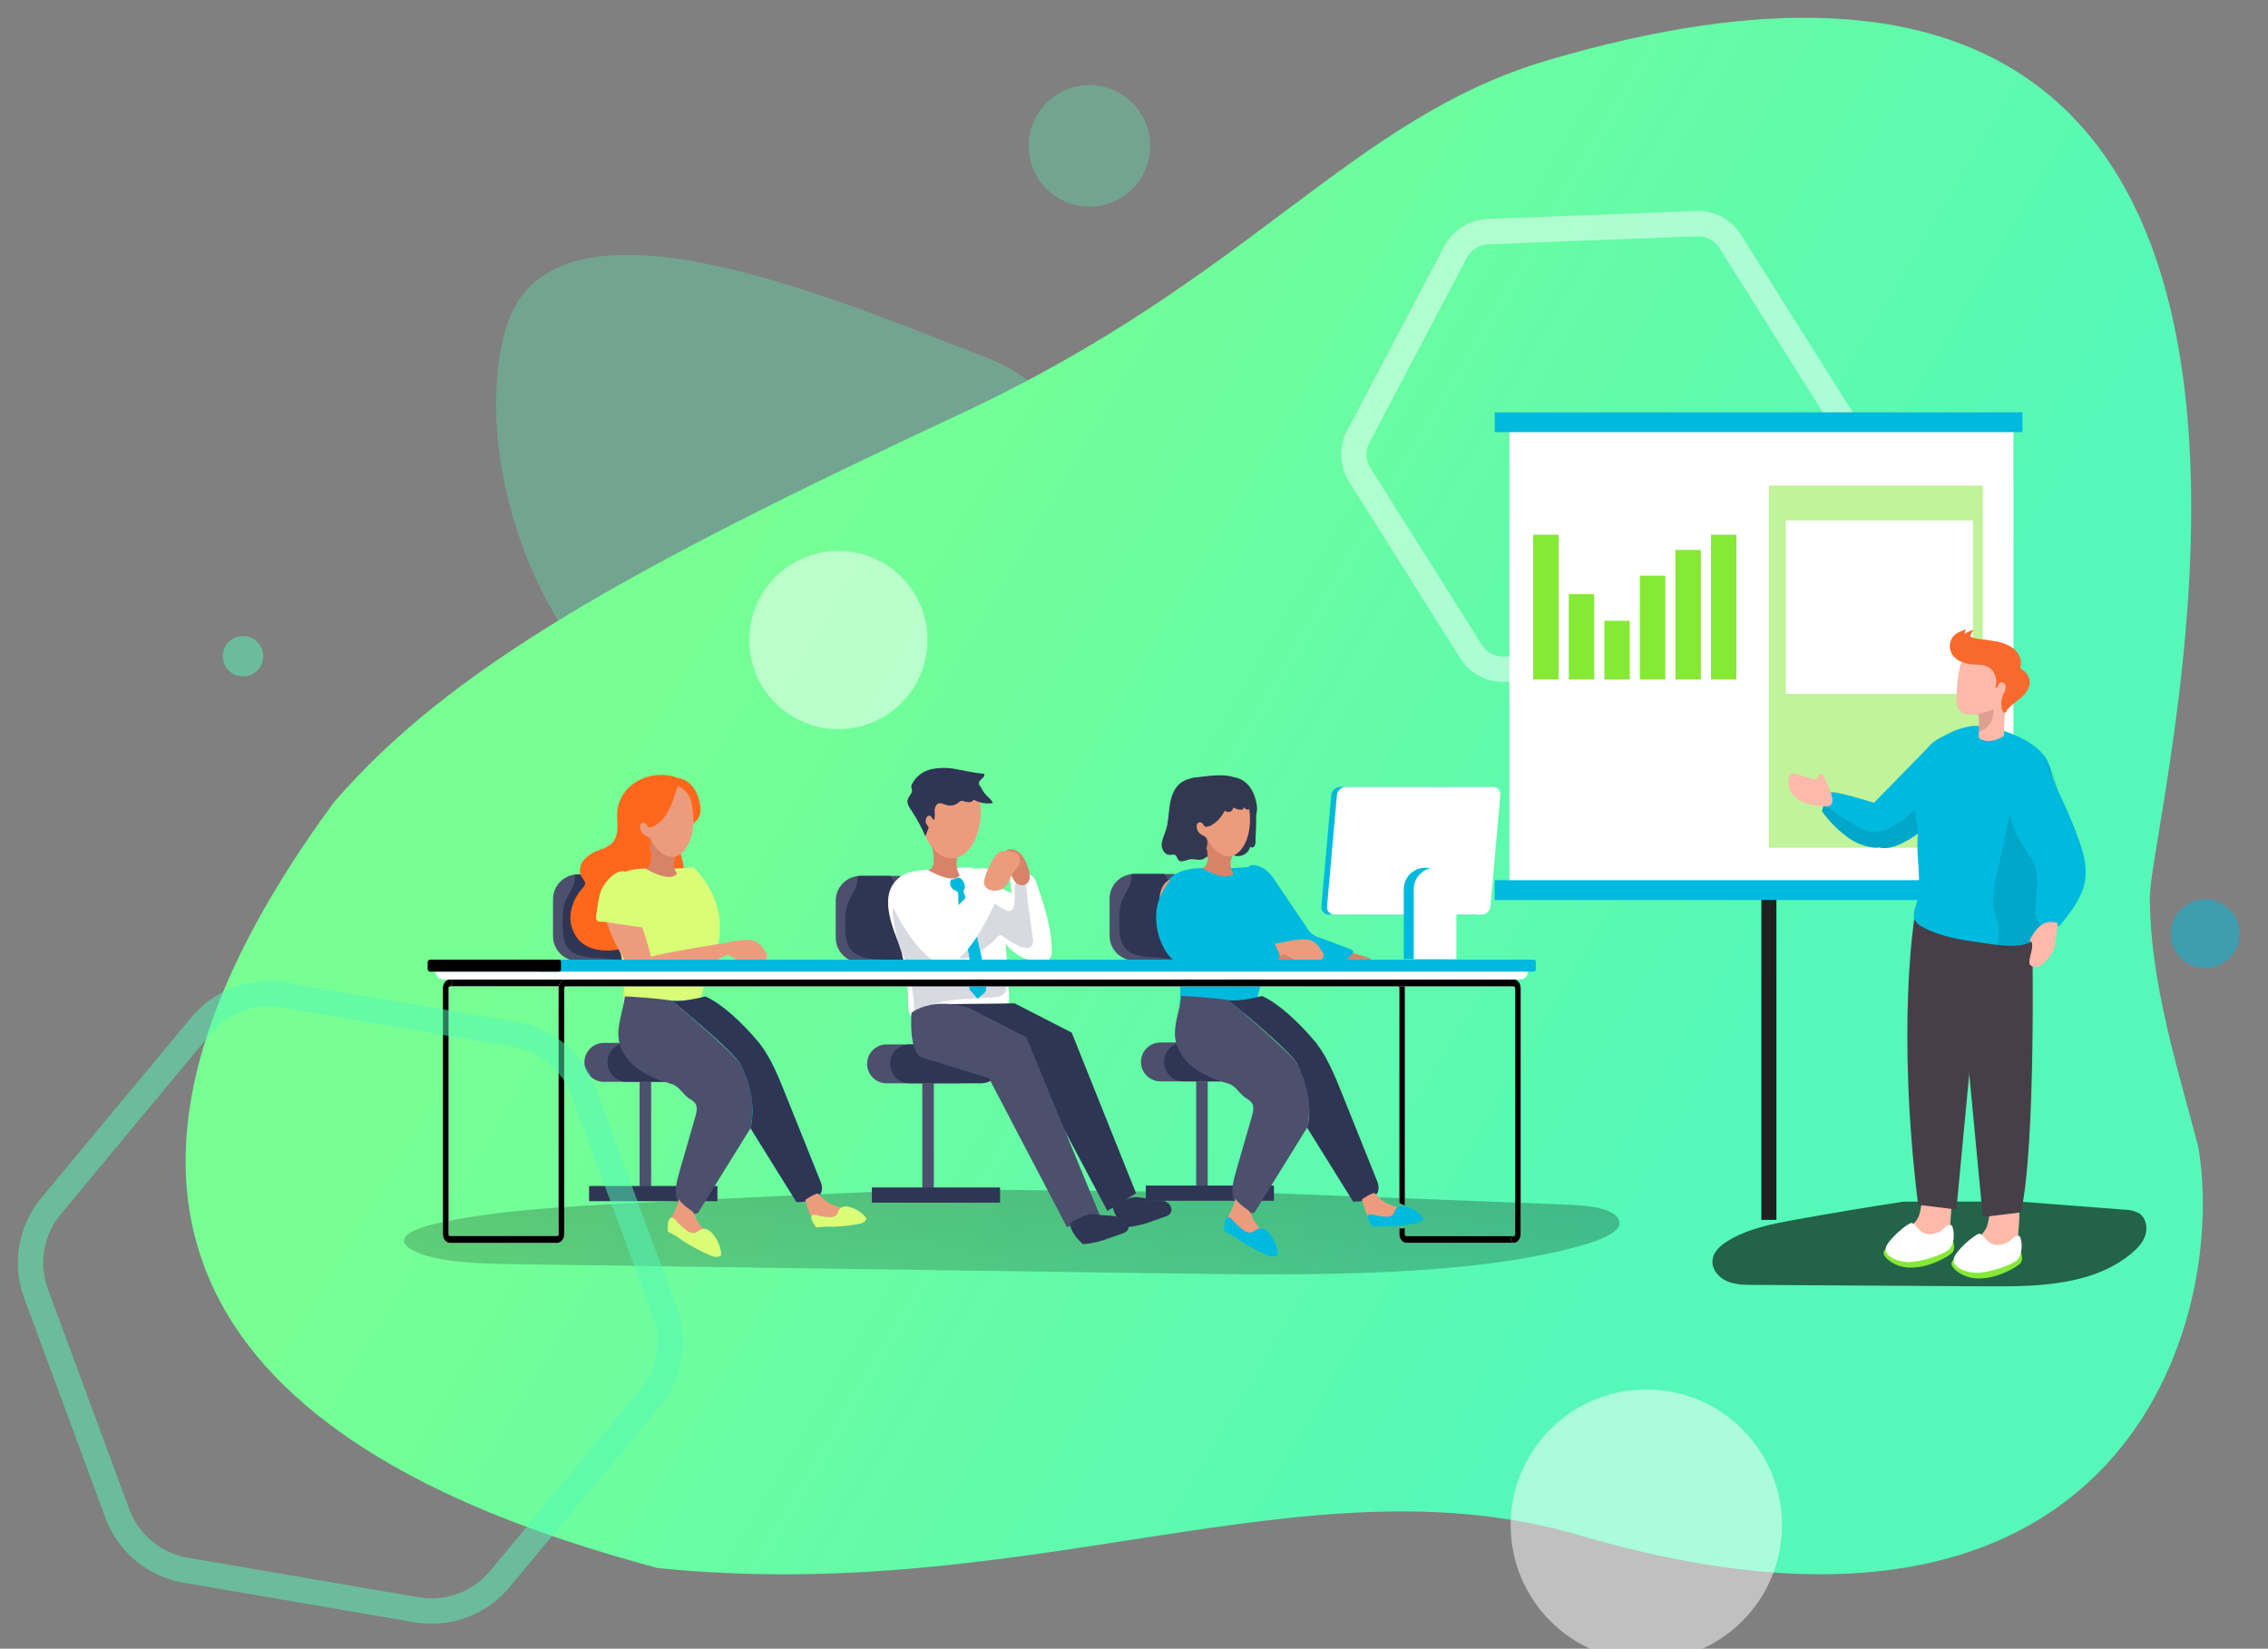 <?xml version="1.0" encoding="UTF-8"?> <svg xmlns="http://www.w3.org/2000/svg" width="447" height="325" viewBox="0 0 447 325" fill="none"><rect x="0" y="0" width="447" height="325" fill="#808080" stroke="none"/> <g clip-path="url(#clip0)"> <path opacity="0.3" d="M193.96 70.311C216.574 78.946 217.318 102.309 209.521 113.273C198.825 128.312 180.161 150.197 155.888 150.749C113.702 151.708 91.082 96.693 99.528 65.326C107.974 33.959 165.694 59.516 193.96 70.311Z" fill="#55F9B8"></path> <path d="M129.535 309.092C85.123 297.01 -11.973 263.913 65.853 158.108C88.609 131.797 122.925 112.592 189.576 81.449C247.047 54.596 266.204 23.296 305.166 11.841C478.529 -39.128 423.561 159.512 423.703 177.066C423.841 193.844 429.03 209.963 433.254 226.029C439.018 259.521 419.501 334.423 311.295 302.639C257.502 286.832 203.545 316.615 129.535 309.092Z" fill="url(#paint0_linear)"></path> <path opacity="0.5" d="M334.358 44.077C337.036 43.974 339.565 45.308 340.993 47.576L362.927 82.416C364.355 84.683 364.465 87.54 363.216 89.91L344.021 126.337C342.772 128.707 340.354 130.231 337.677 130.334L296.549 131.917C293.872 132.02 291.342 130.686 289.914 128.418L267.98 93.578C266.552 91.31 266.442 88.453 267.691 86.083L286.886 49.657C288.135 47.286 290.554 45.763 293.231 45.66L334.358 44.077Z" stroke="#F8FFFC" stroke-width="5"></path> <path d="M350.107 164.854H347.158V240.462H350.107V164.854Z" fill="#00B9DE"></path> <path d="M350.107 164.854H347.158V240.462H350.107V164.854Z" fill="#202020"></path> <path d="M248.646 235.129L307.317 237.395C310.076 237.503 312.968 237.626 315.264 238.181C318.958 239.075 319.976 240.898 318.614 242.342C317.253 243.786 313.99 244.911 310.548 245.83C289.186 251.564 259.235 251.43 231.744 251.04L102.068 249.216C97.064 249.144 91.891 249.062 87.349 248.291C82.808 247.521 79.062 245.871 79.699 244.181C80.275 242.64 84.087 241.541 87.919 240.765C99.171 238.489 112.523 237.765 125.552 237.117C145.304 236.131 165.097 235.23 184.931 234.415" fill="url(#paint1_linear)"></path> <path opacity="0.6" d="M397.819 236.845L418.775 238.463C419.769 238.457 420.749 238.705 421.621 239.182C422.942 240.066 423.311 241.941 422.834 243.457C422.356 244.972 421.2 246.174 419.967 247.181C412.363 253.392 401.667 253.629 391.849 253.567L345.53 253.284C343.742 253.284 341.892 253.254 340.269 252.509C338.645 251.764 337.299 250.099 337.52 248.327C337.721 246.729 339.061 245.537 340.443 244.679C344.451 242.182 349.218 241.263 353.868 240.425C360.916 239.155 367.98 237.973 375.06 236.881" fill="url(#paint2_linear)"></path> <path d="M396.828 83.463H297.479V174.857H396.828V83.463Z" fill="white"></path> <path opacity="0.5" d="M390.796 95.721H348.627V167.115H390.796V95.721Z" fill="#85E936"></path> <path d="M388.86 102.574H351.952V136.779H388.86V102.574Z" fill="white"></path> <path d="M398.595 81.28H294.591V85.189H398.595V81.28Z" fill="#00B9DE"></path> <path d="M398.595 173.506H294.591V177.416H398.595V173.506Z" fill="#00B9DE"></path> <path d="M181.777 234.538H184.047V213.536H181.777V234.538Z" fill="#4C506D"></path> <path d="M171.861 237.056H197.081V234.112H171.861V237.056Z" fill="#4C506D"></path> <path d="M171.861 237.056H197.081V234.112H171.861V237.056Z" fill="#2F3554"></path> <path d="M174.728 213.542H188.825C190.942 213.542 192.658 211.826 192.658 209.71C192.658 207.593 190.942 205.877 188.825 205.877H174.728C172.611 205.877 170.895 207.593 170.895 209.71C170.895 211.826 172.611 213.542 174.728 213.542Z" fill="#4C506D"></path> <path d="M179.275 213.542H193.372C195.489 213.542 197.205 211.826 197.205 209.71C197.205 207.593 195.489 205.877 193.372 205.877H179.275C177.158 205.877 175.442 207.593 175.442 209.71C175.442 211.826 177.158 213.542 179.275 213.542Z" fill="#2F3554"></path> <path d="M164.715 177.544V184.844C164.715 186.139 165.229 187.38 166.144 188.295C167.06 189.21 168.301 189.725 169.595 189.725H176.891C178.186 189.725 179.428 189.211 180.344 188.295C181.26 187.38 181.775 186.139 181.777 184.844V177.544C181.777 176.248 181.262 175.005 180.346 174.089C179.429 173.173 178.187 172.658 176.891 172.658H169.595C169.377 172.658 169.159 172.673 168.943 172.704C167.772 172.862 166.698 173.44 165.92 174.33C165.142 175.22 164.714 176.362 164.715 177.544Z" fill="#4C506D"></path> <path d="M166.739 184.885C166.837 185.657 167.119 186.393 167.561 187.033C168.881 188.841 171.45 189.062 173.685 189.118C175.35 189.16 181.155 190.408 180.739 187.618C180.518 186.154 179.639 184.598 179.198 183.185C178.756 181.772 177.821 179.948 177.821 178.52C177.512 177.164 177.096 175.834 176.577 174.544C176.282 173.87 175.903 173.236 175.447 172.658H169.59C169.386 172.649 169.181 172.673 168.984 172.73C169.221 174.693 167.921 176.08 167.207 177.796C166.564 179.337 166.575 181.027 166.595 182.676C166.592 183.415 166.64 184.153 166.739 184.885Z" fill="#2F3554"></path> <path d="M176.814 185.183C177.203 186.021 177.507 186.895 177.723 187.793C177.918 188.892 178.237 189.966 178.448 191.071C178.833 193.291 179.017 195.542 178.997 197.796C178.997 198.684 178.997 199.691 179.634 200.308C180.103 200.68 180.668 200.912 181.263 200.976C182.419 201.207 183.462 201.664 184.613 201.859C185.868 202.04 187.136 202.115 188.404 202.085C192.144 202.085 199.105 201.669 198.874 196.434C198.623 190.506 198.16 184.741 197.333 178.833C197.05 176.856 196.994 174.574 196.393 172.669C195.879 171.071 194.024 171.055 192.478 171.22L192.185 171.251C191.887 171.281 191.589 171.317 191.296 171.358C189.237 171.57 187.164 171.63 185.095 171.538C182.763 171.466 179.038 171.235 176.747 173.429C176.588 173.58 176.438 173.741 176.3 173.912C173.993 176.696 175.237 181.207 176.814 185.183Z" fill="white"></path> <path d="M206.976 183.786C207.177 185.033 207.28 186.294 207.284 187.557C207.319 187.999 207.224 188.442 207.012 188.831C206.622 189.427 205.805 189.545 205.091 189.53C202.839 189.506 200.686 188.605 199.09 187.018C197.601 185.539 196.24 183.937 195.021 182.229C194.682 181.831 194.427 181.369 194.269 180.871C194.111 180.372 194.054 179.848 194.101 179.327C194.101 177.894 194.158 176.455 194.286 175.027C194.317 174.693 196.624 174.955 196.855 175.027C197.717 175.274 198.538 175.642 199.295 176.121C199.383 175.181 199.116 174.107 199.039 173.152C198.987 172.869 199.021 172.578 199.136 172.314C199.398 171.847 200.051 171.801 200.59 171.852C201.746 171.934 203.025 172.129 203.745 173.034C204.049 173.462 204.275 173.94 204.412 174.446C205.45 177.493 206.483 180.606 206.976 183.786Z" fill="white"></path> <path d="M203.555 184.988C203.674 185.456 203.625 185.95 203.416 186.385C202.902 187.166 201.72 186.899 200.883 186.519C199.761 185.981 198.693 185.337 197.693 184.598C197.609 184.516 197.51 184.452 197.402 184.41C197.293 184.367 197.177 184.347 197.061 184.351C196.891 184.406 196.743 184.514 196.639 184.659C195.076 186.38 193.168 187.752 191.04 188.687C190.315 189.006 189.36 189.201 188.836 188.631C188.312 188.06 188.728 186.992 189.19 186.278L194.697 177.77C194.761 177.646 194.864 177.546 194.99 177.488C195.201 177.416 195.412 177.575 195.581 177.719C196.34 178.374 197.181 178.927 198.083 179.363C198.4 179.56 198.781 179.628 199.147 179.553C199.66 179.378 199.835 178.751 199.902 178.217C200.01 177.327 200.035 176.43 199.974 175.535C199.915 175.166 199.939 174.789 200.046 174.431C200.121 174.275 200.228 174.136 200.36 174.024C200.492 173.912 200.646 173.829 200.812 173.781C200.978 173.732 201.153 173.719 201.324 173.743C201.496 173.766 201.661 173.826 201.808 173.917C202.486 174.431 202.378 176.373 202.491 177.2L203.555 184.988Z" fill="#D8DAE1"></path> <path d="M184.515 184.69C185.014 185.601 185.686 186.405 186.493 187.058C187.392 187.757 189.473 190.505 190.762 189.668C190.195 190.165 189.527 190.533 188.805 190.747C190.798 192.149 193.31 192.524 195.704 192.971C196.328 193.049 196.929 193.252 197.472 193.567C197.742 193.727 197.962 193.96 198.105 194.239C198.249 194.518 198.311 194.832 198.283 195.144C198.109 196.223 196.742 196.547 195.643 196.614C192.956 196.778 190.254 196.835 187.582 197.163C185.306 197.441 182.856 198.037 181.453 199.85C181.354 200.008 181.213 200.136 181.047 200.22C180.905 200.255 180.756 200.239 180.625 200.175C180.493 200.111 180.388 200.004 180.328 199.871C180.214 199.6 180.163 199.306 180.179 199.013C180.136 196.781 179.79 194.566 179.151 192.427C178.895 191.564 178.864 190.685 178.612 189.858C178.304 188.831 177.744 187.87 177.394 186.858C176.697 184.815 176.226 182.701 175.992 180.554C175.827 179.049 175.935 177.23 177.23 176.444C177.719 176.193 178.271 176.09 178.818 176.146C179.366 176.203 179.885 176.417 180.312 176.763C181.155 177.464 181.805 178.367 182.203 179.388C182.979 181.119 183.565 183.056 184.515 184.69Z" fill="#D8DAE1"></path> <path d="M190.063 175.304C189.986 175.4 189.929 175.51 189.894 175.628C189.887 175.758 189.913 175.887 189.971 176.003C191.153 179.192 192.101 182.463 192.807 185.79C193.495 188.703 194.189 191.636 194.348 194.631C194.372 194.848 194.356 195.067 194.302 195.279C194.076 196.018 193.11 196.25 192.689 196.897L191.286 195.299C191.196 195.206 191.124 195.098 191.07 194.981C191.032 194.812 191.032 194.636 191.07 194.467C191.548 191.266 191.024 188.004 190.274 184.86C189.632 182.158 188.815 179.45 188.866 176.671C188.893 176.505 188.885 176.336 188.841 176.174C188.798 176.012 188.721 175.861 188.615 175.731C188.471 175.635 188.316 175.559 188.152 175.505C187.963 175.416 187.793 175.29 187.653 175.134C187.514 174.978 187.408 174.795 187.342 174.596C187.275 174.398 187.25 174.188 187.268 173.979C187.285 173.771 187.345 173.568 187.443 173.383C187.741 173.38 188.033 173.306 188.296 173.167C188.561 173.027 188.867 172.987 189.159 173.054C189.791 173.296 190.433 174.693 190.063 175.304Z" fill="#00B9DE"></path> <path d="M176.737 173.444C179.028 171.251 182.753 171.482 185.085 171.554C187.154 171.646 189.226 171.585 191.286 171.374C191.579 171.333 191.877 171.297 192.175 171.266C190.947 170.752 189.2 171.102 187.885 171.143C185.895 171.208 183.907 171.33 181.921 171.508C180.035 171.677 177.96 172.001 176.737 173.444Z" fill="white"></path> <path d="M183.796 165.24C184.174 166.225 184.908 167.031 185.854 167.498C186.799 167.965 187.886 168.06 188.897 167.763C188.897 167.763 187.931 170.712 189.144 172.494C189.144 172.494 188.337 174.549 182.917 171.513C182.917 171.513 184.381 171.39 183.981 168.384C183.863 167.349 183.498 166.357 182.917 165.492C182.982 165.561 183.064 165.611 183.155 165.636C183.246 165.661 183.343 165.66 183.433 165.634C183.524 165.608 183.606 165.558 183.67 165.488C183.734 165.419 183.777 165.333 183.796 165.24Z" fill="#D68369"></path> <path d="M186.457 169.031C189.318 169.874 191.651 167.516 192.709 164.033C192.822 163.653 192.92 163.257 193.002 162.851C193.244 161.693 193.349 160.51 193.315 159.327C193.161 153.614 184.946 154.19 184.946 154.19C178.298 155.679 181.479 167.572 186.457 169.031Z" fill="#EC9C7D"></path> <path d="M204.243 204.577L204.073 204.402C204.746 205.158 205.199 205.702 205.337 205.872C204.998 205.425 204.628 204.993 204.243 204.577Z" fill="#DC9BD5"></path> <path d="M190.67 153.26C191.717 153.518 192.632 154.155 193.238 155.047C193.552 155.515 193.752 156.044 194.132 156.481C194.646 157.102 195.406 157.549 195.674 158.31C194.377 158.518 193.048 158.277 191.908 157.626C191.815 157.782 191.683 157.911 191.526 158.001C191.368 158.091 191.19 158.139 191.009 158.14C190.645 158.135 190.286 158.067 189.945 157.94C189.758 157.862 189.552 157.844 189.354 157.888C189.206 157.955 189.073 158.051 188.964 158.171C188.628 158.458 188.224 158.655 187.792 158.745C187.359 158.835 186.91 158.814 186.488 158.685C185.974 158.531 185.46 158.217 184.982 158.376C184.505 158.536 184.191 159.234 184.191 159.825C184.264 160.412 184.248 161.006 184.145 161.587C183.785 161.649 183.713 161.074 183.395 160.858C183.076 160.642 182.773 160.914 182.609 161.187C182.474 161.421 182.416 161.692 182.443 161.961C182.469 162.23 182.58 162.484 182.758 162.687C182.868 162.779 182.953 162.897 183.004 163.031C183.025 163.167 183.002 163.305 182.938 163.427L182.383 164.829C181.617 163.072 180.701 161.384 179.645 159.784C179.203 159.142 178.689 158.407 178.889 157.652C179.09 156.897 179.917 156.342 179.732 155.597C179.684 155.461 179.643 155.322 179.609 155.181C179.592 154.971 179.636 154.76 179.737 154.575C180.122 153.821 180.671 153.163 181.344 152.65C182.017 152.137 182.797 151.782 183.626 151.611C185.287 151.284 186.996 151.3 188.651 151.657C190.315 151.944 191.959 152.361 193.644 152.489C193.783 152.489 193.942 152.525 194.004 152.648C194.022 152.709 194.022 152.773 194.004 152.833C193.937 153.193 193.598 153.434 193.326 153.686C193.053 153.938 192.812 154.344 193.012 154.657" fill="#2F3554"></path> <path d="M184.469 197.955C184.469 197.955 187.947 206.647 190.742 207.562C193.536 208.476 203.873 211.626 203.873 211.626L218.258 238.705L223.909 235.227L211.22 203.55L199.958 197.78C199.958 197.78 197.076 197.862 184.469 197.955Z" fill="#2F3554"></path> <path d="M179.644 199.625C179.644 199.625 178.992 207.552 181.787 208.466C184.582 209.381 194.913 212.535 194.913 212.535L210.285 241.911L216.67 239.342L202.285 204.464L191.029 198.695C191.029 198.695 184.489 196.311 179.644 199.625Z" fill="#4C506D"></path> <path d="M226.221 236.233C226.959 236.253 227.694 236.327 228.42 236.454C229.1 236.526 229.747 236.788 230.285 237.21C230.59 237.476 230.795 237.838 230.866 238.237C230.896 238.437 230.881 238.641 230.822 238.834C230.762 239.027 230.659 239.204 230.521 239.352C230.261 239.58 229.952 239.745 229.617 239.835C228.841 240.112 228.076 240.379 227.285 240.652C225.639 241.305 223.91 241.725 222.147 241.9C222.044 241.913 221.938 241.902 221.839 241.869C221.763 241.828 221.694 241.776 221.634 241.715C220.575 240.688 219.579 239.465 219.322 238.006C219.309 237.957 219.309 237.906 219.322 237.857C219.347 237.8 219.39 237.753 219.445 237.723C220.509 237.004 221.679 236.454 222.913 236.095C224.043 235.776 225.076 236.208 226.221 236.233Z" fill="#2F3554"></path> <path d="M217.786 239.568C218.523 239.587 219.258 239.661 219.984 239.789C220.664 239.862 221.31 240.124 221.849 240.544C222.155 240.809 222.358 241.172 222.425 241.571C222.456 241.771 222.442 241.975 222.382 242.169C222.322 242.362 222.219 242.539 222.08 242.686C221.821 242.915 221.511 243.08 221.176 243.169C220.401 243.446 219.635 243.714 218.844 243.981C217.199 244.639 215.47 245.062 213.706 245.234C213.601 245.247 213.494 245.237 213.393 245.203C213.319 245.163 213.251 245.111 213.193 245.049C212.134 244.022 211.138 242.799 210.881 241.34C210.868 241.29 210.868 241.237 210.881 241.186C210.909 241.133 210.952 241.088 211.004 241.058C212.069 240.339 213.239 239.79 214.472 239.429C215.607 239.126 216.635 239.568 217.786 239.568Z" fill="#2F3554"></path> <path d="M175.38 177.56C175.38 177.56 180.287 188.554 185.486 190.038C190.685 191.523 196.948 176.116 196.948 176.116L192.776 174.544L185.774 181.582C185.774 181.582 181.432 172.366 179.67 172.787C177.908 173.208 174.718 175.669 175.38 177.56Z" fill="white"></path> <path d="M198.011 168.415C198.065 168.844 198.244 169.247 198.525 169.576C198.853 170.264 199.07 170.999 199.167 171.754C199.283 172.512 199.587 173.229 200.051 173.84C200.29 174.138 200.619 174.352 200.989 174.45C201.359 174.548 201.75 174.525 202.106 174.385C202.337 174.248 202.534 174.059 202.68 173.834C202.826 173.608 202.918 173.352 202.948 173.085C203.002 172.549 202.94 172.008 202.769 171.497C202.582 170.827 202.328 170.178 202.008 169.561C201.725 168.972 201.324 168.448 200.832 168.019C200.118 167.408 198.109 166.884 198.011 168.415Z" fill="#D68369"></path> <path d="M195.925 169.078C196.183 168.611 196.566 168.225 197.03 167.963C197.473 167.791 197.949 167.725 198.422 167.768C199.347 167.768 200.426 167.937 200.868 168.744C201.005 169.067 201.059 169.419 201.024 169.769C200.989 170.118 200.866 170.453 200.667 170.742C200.313 171.343 199.809 171.847 199.445 172.448C198.931 173.301 198.684 174.369 197.903 174.991C197.572 175.245 197.187 175.421 196.778 175.505C195.422 175.818 193.649 175.171 193.968 173.552C194.355 171.958 195.018 170.444 195.925 169.078Z" fill="#EC9C7D"></path> <path d="M126.06 234.251H128.331V213.249H126.06V234.251Z" fill="#4C506D"></path> <path d="M116.14 236.763H141.36V233.819H116.14V236.763Z" fill="#4C506D"></path> <path d="M116.14 236.763H141.36V233.819H116.14V236.763Z" fill="#2F3554"></path> <path d="M119.012 213.249H133.109C135.226 213.249 136.942 211.533 136.942 209.417C136.942 207.3 135.226 205.584 133.109 205.584H119.012C116.895 205.584 115.179 207.3 115.179 209.417C115.179 211.533 116.895 213.249 119.012 213.249Z" fill="#4C506D"></path> <path d="M123.558 213.249H137.656C139.772 213.249 141.488 211.533 141.488 209.417C141.488 207.3 139.772 205.584 137.656 205.584H123.558C121.442 205.584 119.726 207.3 119.726 209.417C119.726 211.533 121.442 213.249 123.558 213.249Z" fill="#2F3554"></path> <path d="M108.994 177.251V184.551C108.994 185.846 109.508 187.088 110.423 188.004C111.338 188.92 112.579 189.436 113.874 189.437H121.175C122.47 189.437 123.713 188.922 124.629 188.006C125.546 187.09 126.06 185.847 126.06 184.551V177.251C126.06 176.61 125.934 175.975 125.688 175.382C125.443 174.79 125.083 174.252 124.629 173.798C124.175 173.345 123.637 172.986 123.044 172.741C122.451 172.496 121.816 172.37 121.175 172.371H113.885C113.666 172.369 113.448 172.383 113.232 172.412C112.06 172.57 110.985 173.147 110.205 174.037C109.426 174.926 108.996 176.068 108.994 177.251Z" fill="#4C506D"></path> <path d="M111.023 184.597C111.121 185.369 111.403 186.105 111.845 186.745C113.165 188.553 115.729 188.774 117.969 188.831C119.633 188.877 125.434 190.12 125.017 187.33C124.802 185.866 123.923 184.315 123.476 182.902C123.029 181.489 122.099 179.666 122.099 178.237C121.789 176.88 121.374 175.549 120.856 174.256C120.561 173.584 120.181 172.952 119.726 172.376H113.884C113.68 172.364 113.475 172.386 113.278 172.442C113.515 174.41 112.215 175.792 111.496 177.508C110.858 179.049 110.869 180.739 110.889 182.393C110.88 183.13 110.925 183.867 111.023 184.597Z" fill="#2F3554"></path> <path d="M123.61 164.423C124.725 165.964 128.11 167.418 128.11 167.418C128.501 165.913 127.674 165.363 127.674 165.363C126.8 165.44 125.665 163.308 126.035 162.656C126.497 161.829 127.134 162.142 127.576 162.481C128.015 162.138 128.378 161.709 128.643 161.219C128.909 160.729 129.07 160.19 129.117 159.635C129.174 158.983 128.049 157.138 130.206 156.342C132.364 155.546 135.406 156.342 135.406 156.342C135.406 156.342 136.192 154.328 133.679 153.367C128.028 151.194 121.257 154.909 121.637 161.258C121.735 162.979 121.853 164.937 120.656 166.18C119.948 166.801 119.114 167.261 118.21 167.526C117.043 167.898 115.984 168.55 115.128 169.427C114.331 170.352 113.992 171.764 114.614 172.807C114.917 173.321 115.436 173.789 115.302 174.349C115.217 174.604 115.068 174.833 114.871 175.016C113.567 176.415 112.729 178.183 112.472 180.077C112.353 181.02 112.438 181.978 112.722 182.886C113.005 183.793 113.481 184.629 114.116 185.337C115.862 187.166 118.652 187.644 121.154 187.269C123.203 187.02 125.104 186.077 126.543 184.598C128.629 182.286 128.896 178.946 129.482 175.864C129.516 175.485 129.667 175.126 129.914 174.837C130.525 174.266 131.501 174.729 132.338 174.708C133.777 174.677 134.743 173.1 134.779 171.662C134.815 170.223 134.229 168.852 133.941 167.444C133.654 166.036 133.736 164.361 134.825 163.432C135.236 163.077 135.75 162.866 136.186 162.548C138.134 161.145 138.015 157.924 136.356 156.203C134.697 154.482 132.03 154.051 129.677 154.462C127.781 154.79 123.512 155.844 122.618 157.596C121.724 159.347 122.49 162.892 123.61 164.423Z" fill="#FF681C"></path> <path d="M117.815 175.474C117.675 173.923 118.137 172.378 119.104 171.158C120.24 169.838 121.971 169.247 123.584 168.59C124.267 168.317 125.007 167.968 125.3 167.29C125.433 166.821 125.509 166.338 125.526 165.851C125.603 165.368 125.886 164.824 126.369 164.778C126.519 164.769 126.669 164.791 126.811 164.841C126.953 164.892 127.084 164.969 127.196 165.07C128.223 165.856 128.547 167.305 128.316 168.579C128.006 169.837 127.441 171.017 126.656 172.047C125.871 173.075 125.23 174.205 124.75 175.407C124.437 176.337 124.35 177.328 124.124 178.284C123.61 180.385 121.858 181.633 119.787 180.441C118.349 179.625 117.902 176.943 117.815 175.474Z" fill="#FF681C"></path> <path d="M136.757 170.983C134.301 171.206 131.835 171.299 129.369 171.261C126.877 171.189 122.798 170.927 120.574 173.634C117.81 176.994 120.188 182.882 122.115 187.331C122.834 188.985 123.183 194.338 122.814 198.253C122.814 198.253 130.561 200.96 137.373 199.552L139.711 190.762C139.711 190.762 146.21 181.13 136.757 170.983Z" fill="#DAFD77"></path> <path d="M133.659 153.362C133.659 153.362 136.947 153.552 137.923 158.315C138.899 163.077 134.152 162.995 134.152 162.995L131.27 154.734L133.659 153.362Z" fill="#FF681C"></path> <path d="M131.47 169.057C134.445 169.304 136.253 166.53 136.608 162.892C136.644 162.489 136.659 162.085 136.654 161.68C136.66 160.497 136.525 159.317 136.253 158.166C134.948 152.597 127.006 154.827 127.006 154.827C120.789 157.621 126.302 168.631 131.47 169.057Z" fill="#EC9C7D"></path> <path d="M128.079 164.947C128.593 166.591 130.756 169.494 133.217 168.816C132.927 169.341 132.791 169.938 132.826 170.537C132.86 171.136 133.064 171.713 133.412 172.201C133.412 172.201 132.611 174.256 127.191 171.225C127.191 171.225 128.655 171.102 128.254 168.091C128.137 167.057 127.772 166.067 127.191 165.204C127.255 165.276 127.339 165.328 127.432 165.355C127.524 165.381 127.623 165.381 127.716 165.355C127.808 165.328 127.892 165.275 127.956 165.203C128.021 165.131 128.063 165.042 128.079 164.947Z" fill="#D68369"></path> <path d="M133.597 154.708C132.821 157.4 131.789 161.223 129.158 162.697C128.8 162.94 128.379 163.072 127.946 163.077C127.545 162.995 127.581 162.677 127.273 162.394C127.171 162.291 127.04 162.223 126.897 162.198C126.754 162.173 126.607 162.193 126.477 162.255C126.367 162.338 126.281 162.447 126.224 162.571C126.168 162.696 126.143 162.833 126.153 162.969C126.152 163.299 126.236 163.624 126.397 163.912C126.559 164.2 126.791 164.441 127.073 164.613C127.333 164.731 127.582 164.872 127.817 165.035C128.078 165.294 128.235 165.639 128.259 166.006C128.303 166.499 128.205 166.995 127.977 167.434C127.748 167.874 127.399 168.239 126.97 168.487C126.919 168.523 126.858 168.543 126.795 168.543C126.719 168.529 126.65 168.489 126.6 168.43L125.423 167.357C124.865 166.88 124.362 166.342 123.923 165.754C123.381 164.957 123.089 164.016 123.086 163.052C123.086 162.615 123.255 162.178 123.25 161.757C123.178 161.204 123.031 160.663 122.814 160.149C122.552 159.486 122.418 158.781 122.418 158.068C122.51 156.671 123.672 155.566 124.925 154.945C126.908 153.963 129.194 153.856 131.403 153.83C131.846 153.8 132.29 153.859 132.708 154.005C133.089 154.164 133.243 154.58 133.597 154.708Z" fill="#FF681C"></path> <path d="M128.331 188.585L126.06 193.578C126.06 193.578 121.159 187.485 119.315 180.909C117.691 175.099 120.573 173.635 120.573 173.635C122.772 172.828 124.272 175.967 126.441 182.317C127.632 185.81 128.331 188.585 128.331 188.585Z" fill="#EC9C7D"></path> <path d="M126.06 193.578C126.06 193.578 125.973 189.519 127.951 188.713C129.929 187.906 143.79 185.733 143.79 185.733L145.09 187.233C145.09 187.233 131.48 195.078 126.06 193.578Z" fill="#EC9C7D"></path> <path d="M148.522 204.289C148.47 204.228 148.414 204.171 148.357 204.115C149.03 204.87 149.482 205.414 149.621 205.584C149.277 205.147 148.912 204.706 148.522 204.289Z" fill="#DC9BD5"></path> <path d="M121.976 205.086C122.382 207.454 123.995 209.483 125.958 210.86C127.92 212.237 130.217 213.048 132.513 213.742C133.875 214.158 134.717 215.9 135.945 216.624C136.391 216.841 136.778 217.164 137.07 217.564C137.517 218.289 137.291 219.218 137.07 220.035C136.043 223.645 135 227.257 133.941 230.87C133.428 232.663 132.914 234.564 133.397 236.367C133.88 238.17 135.786 239.722 137.553 239.126C141.016 233.54 144.475 227.955 147.931 222.373C147.931 222.373 149.637 215.633 146.056 209.899C144.514 207.428 132.405 197.236 132.405 197.236C129.323 196.789 126.163 196.578 123.158 196.403C122.819 199.326 121.483 202.193 121.976 205.086Z" fill="#4C506D"></path> <path d="M132.379 197.236C132.379 197.236 144.709 207.29 146.03 209.899C149.626 217.179 147.905 222.373 147.905 222.373L156.983 236.958C159.084 237.004 161.9 236.444 162.002 234.338C161.991 233.746 161.85 233.164 161.591 232.632C159.314 226.954 157.036 221.279 154.758 215.607C153.407 212.232 152.01 208.785 149.847 205.887L149.652 205.635L149.626 205.605C149.487 205.435 149.035 204.89 148.362 204.135C146.4 201.936 142.567 198.012 139.022 196.429C139.022 196.429 134.912 197.57 132.431 197.261L132.379 197.236Z" fill="#00B9DE"></path> <path d="M132.379 197.236C132.379 197.236 144.709 207.29 146.03 209.899C149.626 217.179 147.905 222.373 147.905 222.373L156.983 236.958C159.084 237.004 161.9 236.444 162.002 234.338C161.991 233.746 161.85 233.164 161.591 232.632C159.314 226.954 157.036 221.279 154.758 215.607C153.407 212.232 152.01 208.785 149.847 205.887L149.652 205.635L149.626 205.605C149.487 205.435 149.035 204.89 148.362 204.135C146.4 201.936 142.567 198.012 139.022 196.429C139.022 196.429 134.912 197.57 132.431 197.261L132.379 197.236Z" fill="#2F3554"></path> <path d="M138.719 242.311C139.531 243.061 140.61 243.806 140.569 244.911C140.573 245.02 140.543 245.128 140.481 245.219C140.426 245.274 140.36 245.317 140.288 245.346C140.215 245.375 140.138 245.389 140.06 245.388C137.568 245.666 135.257 244.15 133.32 242.558C132.787 242.207 132.393 241.682 132.205 241.073C132.182 240.428 132.361 239.792 132.719 239.254C133.181 238.325 133.556 237.355 133.839 236.357C133.756 236.655 135.01 237.708 135.221 237.898C135.662 238.289 136.325 238.571 136.675 239.049C136.931 239.541 137.159 240.047 137.358 240.564C137.717 241.215 138.176 241.804 138.719 242.311Z" fill="#EC9C7D"></path> <path d="M164.443 237.652C165.316 237.96 166.333 238.129 166.888 238.874C166.994 239.007 167.059 239.168 167.073 239.337C167.073 239.794 166.559 240.046 166.092 240.138C164.294 240.503 162.434 240.246 160.62 239.984C160.385 239.968 160.156 239.897 159.952 239.779C159.712 239.564 159.546 239.278 159.48 238.962L158.761 236.758C158.74 236.691 158.74 236.619 158.761 236.552C158.788 236.484 158.839 236.427 158.904 236.393C159.389 236.05 159.905 235.754 160.446 235.509C161.185 235.176 161.232 235.191 161.73 235.771C162.455 236.623 163.39 237.272 164.443 237.652Z" fill="#EC9C7D"></path> <path d="M145.28 185.44C146.708 185.214 148.321 185.029 149.482 185.898C150.034 186.369 150.485 186.948 150.808 187.598C150.976 187.747 151.094 187.944 151.145 188.163C151.195 188.382 151.176 188.612 151.09 188.819C151.004 189.027 150.855 189.203 150.665 189.322C150.474 189.441 150.251 189.497 150.027 189.483C148.706 189.802 147.283 190.105 146.014 189.607C145.079 189.242 144.324 188.466 143.348 188.235C143.181 188.211 143.021 188.155 142.875 188.071C142.741 187.96 142.645 187.808 142.603 187.639C142.017 185.692 143.98 185.625 145.28 185.44Z" fill="#EC9C7D"></path> <path d="M160.636 241.659C160.686 241.76 160.762 241.847 160.857 241.91C161.004 241.957 161.162 241.957 161.309 241.91C162.121 241.799 162.942 241.77 163.759 241.823C165.423 241.797 167.082 241.644 168.722 241.366C169.441 241.263 170.238 241.109 170.654 240.518C170.707 240.452 170.741 240.372 170.751 240.287C170.748 240.158 170.697 240.035 170.608 239.943C169.885 239.078 168.937 238.431 167.869 238.073C167.472 237.906 167.047 237.814 166.616 237.8C166.401 237.798 166.187 237.843 165.991 237.932C165.795 238.021 165.621 238.151 165.48 238.314C165.182 238.689 165.141 239.229 164.807 239.568C164.615 239.718 164.395 239.828 164.159 239.891C163.923 239.954 163.677 239.968 163.436 239.932C162.87 239.911 162.306 239.846 161.751 239.737C161.324 239.655 160.723 239.367 160.286 239.48C159.321 239.727 160.348 241.165 160.636 241.659Z" fill="#DAFD77"></path> <path d="M131.594 242.352C131.572 242.481 131.588 242.613 131.64 242.732C131.743 242.873 131.892 242.975 132.061 243.02C132.903 243.434 133.702 243.931 134.445 244.505C136.038 245.538 137.707 246.449 139.439 247.228C140.189 247.587 141.041 247.952 141.812 247.654C141.906 247.625 141.99 247.57 142.054 247.495C142.13 247.37 142.159 247.223 142.136 247.079C141.999 245.799 141.512 244.581 140.728 243.56C140.451 243.158 140.102 242.81 139.701 242.532C139.498 242.392 139.268 242.298 139.026 242.257C138.784 242.215 138.535 242.226 138.298 242.291C137.784 242.455 137.394 242.943 136.86 243.051C136.581 243.075 136.301 243.041 136.036 242.953C135.771 242.864 135.527 242.723 135.318 242.537C134.795 242.156 134.301 241.737 133.839 241.284C133.494 240.934 133.094 240.256 132.616 240.102C131.573 239.681 131.629 241.705 131.594 242.352Z" fill="#DAFD77"></path> <path d="M118.436 175.622C118.088 176.686 117.853 177.782 117.732 178.895L117.517 180.4C117.443 180.71 117.461 181.035 117.568 181.335C117.815 181.849 118.816 181.648 119.31 181.725L121.966 182.147C123.733 182.417 125.506 182.678 127.283 182.928C127.384 182.023 127.367 181.11 127.232 180.21C127.072 179.357 126.718 178.556 126.492 177.713C126.322 177.03 126.261 176.321 126.086 175.658C125.712 174.218 124.857 172.948 123.661 172.062C121.796 170.695 119.037 173.999 118.488 175.489C118.467 175.532 118.45 175.577 118.436 175.622Z" fill="#DAFD77"></path> <path d="M235.757 234.158H238.027V213.157H235.757V234.158Z" fill="#4C506D"></path> <path d="M225.841 236.67H251.061V233.726H225.841V236.67Z" fill="#4C506D"></path> <path d="M225.841 236.67H251.061V233.726H225.841V236.67Z" fill="#2F3554"></path> <path d="M228.708 213.162H242.805C244.922 213.162 246.638 211.446 246.638 209.329C246.638 207.213 244.922 205.497 242.805 205.497H228.708C226.591 205.497 224.875 207.213 224.875 209.329C224.875 211.446 226.591 213.162 228.708 213.162Z" fill="#4C506D"></path> <path d="M233.254 213.162H247.352C249.468 213.162 251.184 211.446 251.184 209.329C251.184 207.213 249.468 205.497 247.352 205.497H233.254C231.138 205.497 229.422 207.213 229.422 209.329C229.422 211.446 231.138 213.162 233.254 213.162Z" fill="#2F3554"></path> <path d="M218.689 177.159V184.459C218.689 185.1 218.815 185.735 219.059 186.328C219.304 186.921 219.664 187.459 220.117 187.913C220.57 188.367 221.109 188.727 221.701 188.972C222.294 189.218 222.929 189.344 223.57 189.344H230.865C231.692 189.346 232.506 189.136 233.229 188.733C233.829 188.403 234.354 187.952 234.77 187.408C235.417 186.561 235.766 185.524 235.761 184.459V177.159C235.761 176.517 235.635 175.882 235.389 175.29C235.144 174.697 234.784 174.159 234.33 173.706C233.876 173.252 233.338 172.893 232.745 172.648C232.152 172.403 231.517 172.277 230.876 172.278H223.58C223.362 172.276 223.144 172.29 222.928 172.319C221.755 172.475 220.678 173.051 219.898 173.942C219.119 174.832 218.689 175.975 218.689 177.159Z" fill="#4C506D"></path> <path d="M220.745 184.5C220.843 185.272 221.125 186.008 221.567 186.648C222.887 188.456 225.456 188.677 227.691 188.733C229.355 188.775 235.161 190.023 234.744 187.233C234.524 185.769 233.645 184.218 233.203 182.805C232.761 181.392 231.826 179.563 231.826 178.135C231.516 176.779 231.101 175.45 230.583 174.159C230.289 173.486 229.909 172.854 229.453 172.278H223.575C223.369 172.267 223.163 172.289 222.964 172.345C223.206 174.313 221.906 175.695 221.187 177.411C220.544 178.952 220.56 180.642 220.58 182.291C220.581 183.031 220.636 183.769 220.745 184.5Z" fill="#2F3554"></path> <path d="M233.306 164.331C234.421 165.872 237.811 167.326 237.811 167.326C238.202 165.816 237.37 165.271 237.37 165.271C236.501 165.348 235.361 163.216 235.731 162.564C236.193 161.731 236.83 162.05 237.272 162.389C237.711 162.046 238.075 161.617 238.34 161.127C238.605 160.637 238.766 160.098 238.813 159.543C238.865 158.89 237.739 157.046 239.897 156.25C242.055 155.453 245.102 156.25 245.102 156.25C245.102 156.25 245.882 154.231 243.37 153.27C241.315 152.489 238.274 152.946 236.147 153.193C234.997 153.252 233.879 153.591 232.89 154.179C231.467 155.155 230.835 156.938 230.562 158.644C230.29 160.349 230.295 162.112 229.751 163.75C229.453 164.66 228.98 165.533 228.954 166.489C228.929 167.444 229.576 168.544 230.532 168.518C230.901 168.518 231.307 168.353 231.626 168.549C231.944 168.744 232.006 169.268 232.294 169.576C232.807 170.09 233.676 169.576 234.4 169.412C235.345 169.217 236.399 169.741 237.251 169.299C237.606 169.114 237.899 168.785 238.279 168.734C238.793 168.682 239.219 169.155 239.733 169.217C240.611 169.324 241.274 168.24 242.147 168.266C242.538 168.33 242.915 168.46 243.262 168.651C243.581 168.753 243.916 168.789 244.249 168.757C244.581 168.725 244.904 168.626 245.197 168.465C245.49 168.305 245.748 168.087 245.954 167.824C246.16 167.561 246.31 167.258 246.396 166.936C246.462 166.986 246.537 167.021 246.617 167.04C246.698 167.059 246.781 167.061 246.862 167.045C246.943 167.03 247.02 166.997 247.087 166.95C247.155 166.903 247.212 166.842 247.254 166.771C247.415 166.476 247.483 166.14 247.449 165.805C247.449 162.934 248.251 158.443 246.052 156.157C244.393 154.426 241.731 154 239.373 154.411C237.477 154.744 233.208 155.793 232.309 157.55C231.41 159.306 232.191 162.8 233.306 164.331Z" fill="#32384F"></path> <path d="M251.246 190.038C249.458 185.414 247.752 180.035 247.752 180.035L246.432 170.891C250.938 170.583 252.335 176.28 253.311 179.362C254.128 181.931 256.301 188.096 256.995 190.038H251.246Z" fill="#D68369"></path> <path d="M270.204 188.96C269.037 190.388 266.931 190.501 265.066 190.501L256.014 190.47C255.659 190.506 255.301 190.436 254.986 190.27C254.734 190.073 254.542 189.809 254.431 189.509C254.036 188.657 252.289 185.163 253.008 184.372C253.727 183.581 257.236 185.091 258.146 185.343C262.191 186.473 266.21 187.679 270.204 188.96Z" fill="#D68369"></path> <path d="M249.391 171.415C250.213 172.081 250.909 172.888 251.446 173.799L257.493 182.769C257.774 183.289 258.16 183.746 258.627 184.108C259.094 184.471 259.632 184.732 260.206 184.875L266.176 187.11C266.386 187.187 266.617 187.289 266.689 187.495C266.761 187.7 266.571 188.009 266.386 188.209L264.187 190.511C263.975 190.775 263.691 190.975 263.371 191.086C263.047 191.135 262.716 191.092 262.415 190.963L250.727 187.207C250.352 187.111 250.002 186.936 249.7 186.694C249.186 186.211 249.099 185.414 249.052 184.7C248.967 182.695 248.622 180.709 248.025 178.792C247.342 176.773 246.191 174.857 245.929 172.715C245.836 171.99 245.667 171.019 246.396 170.624C247.126 170.228 248.765 170.968 249.391 171.415Z" fill="#00B9DE"></path> <path d="M246.432 170.891C243.976 171.114 241.51 171.206 239.045 171.169C236.558 171.097 232.474 170.835 230.249 173.542C227.49 176.902 229.869 182.789 231.79 187.238C232.51 188.887 232.864 194.246 232.489 198.16C232.489 198.16 240.236 200.868 247.049 199.455L249.386 190.685C249.386 190.685 255.906 181.032 246.432 170.891Z" fill="#00B9DE"></path> <path d="M243.35 153.26C243.35 153.26 246.638 153.455 247.614 158.212C248.59 162.969 243.843 162.898 243.843 162.898L240.961 154.637L243.35 153.26Z" fill="#32384F"></path> <path d="M241.166 168.965C244.141 169.211 245.949 166.432 246.304 162.8C246.34 162.404 246.355 161.999 246.355 161.588C246.359 160.404 246.223 159.225 245.949 158.074C244.65 152.505 236.702 154.734 236.702 154.734C230.506 157.529 235.998 168.538 241.166 168.965Z" fill="#EC9C7D"></path> <path d="M237.781 164.854C238.294 166.498 240.457 169.401 242.918 168.723C242.627 169.248 242.492 169.845 242.527 170.445C242.563 171.044 242.768 171.621 243.119 172.109C243.119 172.109 242.312 174.163 236.892 171.127C236.892 171.127 238.356 171.009 237.955 167.999C237.841 166.964 237.476 165.973 236.892 165.111C236.956 165.183 237.04 165.235 237.133 165.262C237.226 165.289 237.324 165.289 237.417 165.262C237.51 165.235 237.593 165.182 237.657 165.11C237.722 165.038 237.764 164.95 237.781 164.854Z" fill="#D68369"></path> <path d="M243.293 154.616C242.523 157.308 241.485 161.13 238.86 162.605C238.499 162.847 238.076 162.979 237.642 162.985C237.241 162.903 237.282 162.584 236.969 162.301C236.867 162.198 236.736 162.129 236.593 162.104C236.45 162.079 236.303 162.1 236.173 162.163C236.064 162.246 235.977 162.354 235.921 162.479C235.864 162.604 235.84 162.74 235.849 162.877C235.848 163.207 235.932 163.531 236.094 163.819C236.256 164.106 236.491 164.346 236.774 164.516C237.033 164.635 237.28 164.778 237.514 164.942C237.775 165.201 237.932 165.546 237.955 165.913C238 166.406 237.902 166.901 237.675 167.341C237.447 167.781 237.099 168.146 236.671 168.394C236.618 168.431 236.555 168.45 236.491 168.451C236.415 168.436 236.346 168.396 236.296 168.338L235.13 167.264C234.569 166.789 234.064 166.251 233.624 165.661C233.084 164.863 232.793 163.923 232.787 162.959C232.787 162.522 232.957 162.081 232.951 161.664C232.878 161.112 232.733 160.571 232.52 160.056C232.258 159.394 232.122 158.688 232.119 157.976C232.217 156.578 233.373 155.469 234.626 154.852C236.609 153.871 238.896 153.758 241.11 153.737C241.55 153.708 241.992 153.767 242.41 153.912C242.785 154.071 242.944 154.488 243.293 154.616Z" fill="#32384F"></path> <path d="M238.027 188.492L235.757 193.481C235.757 193.481 230.855 187.393 229.016 180.817C227.388 175.001 230.27 173.542 230.27 173.542C232.474 172.736 233.974 175.875 236.137 182.225C237.329 185.718 238.027 188.492 238.027 188.492Z" fill="#EC9C7D"></path> <path d="M235.756 193.48C235.756 193.48 235.669 189.427 237.647 188.62C239.625 187.814 253.486 185.641 253.486 185.641L254.791 187.141C254.791 187.141 241.176 194.986 235.756 193.48Z" fill="#EC9C7D"></path> <path d="M227.937 179.399C227.623 182.165 228.226 184.957 229.653 187.346C229.986 187.949 230.415 188.494 230.922 188.96C231.542 189.455 232.257 189.819 233.023 190.028C234.958 190.536 236.959 190.745 238.957 190.65C242.518 190.65 246.068 190.419 249.618 190.208C250.095 190.215 250.569 190.117 251.005 189.92C251.425 189.644 251.777 189.275 252.032 188.841C252.138 188.712 252.21 188.558 252.243 188.394C252.244 188.213 252.194 188.035 252.099 187.881L250.943 185.492C250.908 185.375 250.846 185.268 250.762 185.179C250.678 185.09 250.575 185.022 250.46 184.981C250.345 184.939 250.223 184.924 250.101 184.938C249.98 184.952 249.864 184.994 249.761 185.06C246.862 185.819 243.902 186.326 240.915 186.576C240.586 186.63 240.249 186.595 239.938 186.473C239.731 186.343 239.555 186.167 239.425 185.959C238.598 184.829 238.217 183.442 237.822 182.096C237.036 179.394 236.157 176.609 234.652 174.205C234.056 173.255 233.085 172.15 231.852 172.664C230.742 173.116 229.854 174.477 229.283 175.474C228.585 176.683 228.128 178.016 227.937 179.399Z" fill="#00B9DE"></path> <path d="M261.911 180.293H290.861C291.304 180.286 291.729 180.118 292.057 179.82C292.384 179.522 292.591 179.114 292.639 178.674L294.581 156.727C294.603 156.521 294.58 156.312 294.515 156.115C294.45 155.918 294.344 155.737 294.203 155.585C294.063 155.432 293.892 155.311 293.701 155.23C293.51 155.149 293.303 155.109 293.096 155.114H264.146C263.705 155.12 263.281 155.288 262.954 155.585C262.628 155.882 262.421 156.288 262.374 156.727L260.427 178.674C260.405 178.881 260.427 179.09 260.492 179.287C260.557 179.484 260.663 179.665 260.804 179.818C260.944 179.972 261.116 180.093 261.307 180.175C261.498 180.256 261.704 180.297 261.911 180.293Z" fill="#00B9DE"></path> <path d="M263.032 180.292H291.981C292.424 180.286 292.848 180.118 293.175 179.82C293.501 179.522 293.707 179.114 293.754 178.674L295.701 156.727C295.723 156.521 295.701 156.312 295.636 156.115C295.571 155.918 295.464 155.737 295.324 155.585C295.183 155.432 295.012 155.311 294.821 155.23C294.63 155.149 294.424 155.109 294.216 155.114H265.266C264.824 155.12 264.4 155.288 264.073 155.585C263.745 155.882 263.538 156.288 263.489 156.727L261.547 178.674C261.524 178.881 261.546 179.09 261.61 179.288C261.675 179.485 261.781 179.667 261.922 179.82C262.063 179.973 262.234 180.095 262.426 180.176C262.617 180.258 262.824 180.297 263.032 180.292Z" fill="white"></path> <path d="M285.077 189.047H276.672V175.263C276.672 174.149 277.114 173.08 277.903 172.292C278.691 171.504 279.76 171.061 280.874 171.061C281.989 171.061 283.058 171.504 283.846 172.292C284.634 173.08 285.077 174.149 285.077 175.263V189.047Z" fill="#00B9DE"></path> <path d="M287.029 189.047H278.634V175.263C278.634 174.149 279.077 173.08 279.865 172.292C280.653 171.504 281.722 171.061 282.837 171.061C283.951 171.061 285.02 171.504 285.808 172.292C286.596 173.08 287.039 174.149 287.039 175.263V189.047H287.029Z" fill="white"></path> <path d="M258.248 204.197L258.079 204.022C258.752 204.778 259.204 205.322 259.343 205.487C258.978 205.045 258.608 204.634 258.248 204.197Z" fill="#DC9BD5"></path> <path d="M231.677 204.993C232.083 207.362 233.691 209.386 235.654 210.768C237.616 212.15 239.918 212.951 242.214 213.65C243.571 214.066 244.413 215.802 245.641 216.527C246.086 216.745 246.472 217.068 246.766 217.467C247.213 218.191 246.987 219.126 246.766 219.943C245.739 223.553 244.697 227.163 243.642 230.773C243.129 232.571 242.615 234.472 243.093 236.27C243.571 238.068 245.482 239.63 247.254 239.034L257.627 222.275C257.627 222.275 259.332 215.54 255.752 209.807C254.21 207.336 242.106 197.143 242.106 197.143C239.024 196.691 235.859 196.486 232.859 196.311C232.515 199.234 231.184 202.096 231.677 204.993Z" fill="#4C506D"></path> <path d="M242.091 197.143C242.091 197.143 254.421 207.197 255.736 209.807C259.363 217.087 257.611 222.276 257.611 222.276L266.689 236.866C268.791 236.912 271.606 236.352 271.714 234.246C271.7 233.654 271.56 233.073 271.303 232.54C269.022 226.865 266.744 221.19 264.47 215.515C263.114 212.134 261.716 208.692 259.553 205.795L259.363 205.543L259.338 205.507C259.199 205.343 258.747 204.798 258.074 204.043C256.111 201.844 252.274 197.919 248.729 196.337C248.729 196.337 244.619 197.472 242.137 197.169L242.091 197.143Z" fill="#2F3554"></path> <path d="M248.42 242.219C249.227 242.964 250.306 243.714 250.27 244.787C250.274 244.897 250.244 245.005 250.183 245.096C250.071 245.207 249.919 245.27 249.761 245.27C247.27 245.548 244.953 244.027 243.016 242.434C242.484 242.084 242.091 241.559 241.906 240.95C241.881 240.306 242.061 239.671 242.42 239.136C242.877 238.205 243.252 237.236 243.54 236.239C243.453 236.537 244.706 237.59 244.917 237.78C245.364 238.17 246.021 238.453 246.371 238.931C246.628 239.422 246.856 239.928 247.054 240.446C247.415 241.104 247.876 241.702 248.42 242.219Z" fill="#EC9C7D"></path> <path d="M274.139 237.559C275.012 237.867 276.029 238.037 276.584 238.777C276.694 238.909 276.759 239.072 276.769 239.244C276.769 239.701 276.255 239.953 275.788 240.045C273.99 240.41 272.135 240.148 270.322 239.891C270.084 239.874 269.854 239.802 269.649 239.681C269.408 239.468 269.242 239.183 269.176 238.869L268.457 236.66C268.436 236.593 268.436 236.521 268.457 236.454C268.487 236.389 268.538 236.335 268.6 236.3C269.086 235.958 269.602 235.66 270.142 235.412C270.876 235.083 270.928 235.098 271.421 235.679C272.149 236.53 273.085 237.178 274.139 237.559Z" fill="#EC9C7D"></path> <path d="M254.976 185.343C256.409 185.117 258.017 184.932 259.178 185.805C259.729 186.276 260.18 186.853 260.504 187.5C260.674 187.649 260.794 187.847 260.846 188.067C260.898 188.287 260.879 188.518 260.793 188.726C260.707 188.935 260.557 189.112 260.365 189.231C260.173 189.35 259.948 189.406 259.723 189.391C258.403 189.709 256.98 190.013 255.716 189.514C254.781 189.15 254.02 188.374 253.044 188.143C252.878 188.118 252.717 188.062 252.572 187.978C252.438 187.867 252.344 187.716 252.304 187.547C251.719 185.594 253.681 185.548 254.976 185.343Z" fill="#EC9C7D"></path> <path d="M270.337 241.561C270.385 241.665 270.461 241.752 270.558 241.813C270.703 241.864 270.86 241.864 271.005 241.813C271.819 241.703 272.641 241.676 273.461 241.731C275.122 241.704 276.78 241.551 278.418 241.273C279.138 241.171 279.934 241.017 280.355 240.426C280.407 240.356 280.441 240.275 280.453 240.189C280.444 240.063 280.391 239.943 280.304 239.85C279.582 238.985 278.634 238.337 277.566 237.98C277.17 237.814 276.746 237.722 276.317 237.708C276.101 237.706 275.887 237.751 275.691 237.84C275.494 237.929 275.318 238.059 275.177 238.222C274.884 238.602 274.843 239.141 274.504 239.48C274.312 239.63 274.092 239.74 273.858 239.802C273.623 239.865 273.378 239.88 273.137 239.845C272.57 239.822 272.005 239.756 271.447 239.65C271.026 239.568 270.419 239.28 269.983 239.388C269.037 239.635 270.065 241.073 270.337 241.561Z" fill="#00B9DE"></path> <path d="M241.295 242.26C241.273 242.389 241.291 242.522 241.346 242.64C241.45 242.781 241.599 242.882 241.767 242.928C242.609 243.34 243.406 243.837 244.146 244.413C245.743 245.442 247.414 246.352 249.145 247.136C249.89 247.495 250.742 247.86 251.518 247.562C251.611 247.53 251.694 247.475 251.76 247.403C251.835 247.278 251.862 247.13 251.837 246.987C251.705 245.705 251.218 244.486 250.429 243.467C250.153 243.064 249.805 242.716 249.402 242.44C249.2 242.299 248.97 242.204 248.728 242.162C248.485 242.119 248.237 242.13 247.999 242.193C247.485 242.363 247.1 242.851 246.561 242.959C246.282 242.985 246.001 242.952 245.736 242.864C245.471 242.775 245.227 242.633 245.019 242.445C244.494 242.065 243.999 241.644 243.54 241.186C243.19 240.842 242.79 240.159 242.317 240.01C241.295 239.568 241.331 241.623 241.295 242.26Z" fill="#00B9DE"></path> <path d="M87.303 194.77V243.303C87.303 244.232 87.919 244.993 88.68 244.993H109.821C110.581 244.993 111.198 244.232 111.198 243.303V194.77C111.19 194.685 111.216 194.6 111.27 194.534C111.323 194.468 111.401 194.425 111.485 194.415H275.511C275.595 194.425 275.672 194.468 275.726 194.534C275.78 194.6 275.805 194.685 275.798 194.77V237.168C276.033 237.296 276.275 237.411 276.523 237.513L276.887 237.631V194.77C276.888 194.651 276.877 194.532 276.857 194.415H298.321C298.406 194.425 298.483 194.468 298.536 194.534C298.59 194.6 298.616 194.685 298.609 194.77V243.303C298.616 243.388 298.59 243.473 298.537 243.54C298.483 243.607 298.406 243.651 298.321 243.662H277.175C277.09 243.651 277.013 243.607 276.959 243.54C276.906 243.473 276.88 243.388 276.887 243.303V242.059C276.533 242.16 276.161 242.179 275.798 242.116V243.303C275.798 244.232 276.415 244.993 277.175 244.993H298.321C299.081 244.993 299.698 244.232 299.698 243.303V194.77C299.698 193.84 299.081 193.084 298.321 193.084H88.711C87.919 193.084 87.303 193.845 87.303 194.77ZM88.387 194.77C88.38 194.684 88.406 194.599 88.461 194.533C88.516 194.466 88.594 194.424 88.68 194.415H110.139C110.118 194.532 110.108 194.651 110.108 194.77V243.303C110.116 243.388 110.09 243.473 110.036 243.54C109.983 243.607 109.906 243.651 109.821 243.662H88.68C88.594 243.652 88.515 243.609 88.461 243.541C88.406 243.474 88.38 243.389 88.387 243.303V194.77Z" fill="white"></path> <path d="M87.303 194.77V243.303C87.303 244.232 87.919 244.993 88.68 244.993H109.821C110.581 244.993 111.198 244.232 111.198 243.303V194.77C111.19 194.685 111.216 194.6 111.27 194.534C111.323 194.468 111.401 194.425 111.485 194.415H275.511C275.595 194.425 275.672 194.468 275.726 194.534C275.78 194.6 275.805 194.685 275.798 194.77V237.168C276.033 237.296 276.275 237.411 276.523 237.513L276.887 237.631V194.77C276.888 194.651 276.877 194.532 276.857 194.415H298.321C298.406 194.425 298.483 194.468 298.536 194.534C298.59 194.6 298.616 194.685 298.609 194.77V243.303C298.616 243.388 298.59 243.473 298.537 243.54C298.483 243.607 298.406 243.651 298.321 243.662H277.175C277.09 243.651 277.013 243.607 276.959 243.54C276.906 243.473 276.88 243.388 276.887 243.303V242.059C276.533 242.16 276.161 242.179 275.798 242.116V243.303C275.798 244.232 276.415 244.993 277.175 244.993H298.321C299.081 244.993 299.698 244.232 299.698 243.303V194.77C299.698 193.84 299.081 193.084 298.321 193.084H88.711C87.919 193.084 87.303 193.845 87.303 194.77ZM88.387 194.77C88.38 194.684 88.406 194.599 88.461 194.533C88.516 194.466 88.594 194.424 88.68 194.415H110.139C110.118 194.532 110.108 194.651 110.108 194.77V243.303C110.116 243.388 110.09 243.473 110.036 243.54C109.983 243.607 109.906 243.651 109.821 243.662H88.68C88.594 243.652 88.515 243.609 88.461 243.541C88.406 243.474 88.38 243.389 88.387 243.303V194.77Z" fill="black"></path> <path d="M88.68 244.993H109.821C110.581 244.993 111.198 244.233 111.198 243.303V194.77C111.19 194.685 111.216 194.601 111.27 194.534C111.323 194.468 111.401 194.426 111.485 194.415H298.321C298.407 194.424 298.485 194.467 298.54 194.533C298.594 194.599 298.621 194.684 298.614 194.77V243.303C298.621 243.388 298.594 243.473 298.54 243.54C298.485 243.606 298.407 243.648 298.321 243.657C298.168 243.69 298.032 243.774 297.934 243.896C297.836 244.018 297.782 244.169 297.782 244.325C297.782 244.481 297.836 244.633 297.934 244.754C298.032 244.876 298.168 244.96 298.321 244.993C299.081 244.993 299.698 244.233 299.698 243.303V194.77C299.698 193.84 299.081 193.08 298.321 193.08H111.485C110.725 193.08 110.108 193.84 110.108 194.77V243.303C110.116 243.388 110.09 243.472 110.036 243.538C109.982 243.604 109.905 243.647 109.821 243.657H88.68C88.594 243.648 88.516 243.606 88.461 243.54C88.406 243.473 88.38 243.388 88.387 243.303V194.77C88.38 194.684 88.406 194.599 88.461 194.533C88.516 194.467 88.594 194.424 88.68 194.415C88.832 194.382 88.969 194.298 89.067 194.177C89.165 194.055 89.219 193.904 89.219 193.747C89.219 193.591 89.165 193.44 89.067 193.318C88.969 193.197 88.832 193.113 88.68 193.08C87.919 193.08 87.303 193.84 87.303 194.77V243.303C87.303 244.233 87.919 244.993 88.68 244.993Z" fill="white"></path> <path d="M88.68 244.993H109.821C110.581 244.993 111.198 244.233 111.198 243.303V194.77C111.19 194.685 111.216 194.601 111.27 194.534C111.323 194.468 111.401 194.426 111.485 194.415H298.321C298.407 194.424 298.485 194.467 298.54 194.533C298.594 194.599 298.621 194.684 298.614 194.77V243.303C298.621 243.388 298.594 243.473 298.54 243.54C298.485 243.606 298.407 243.648 298.321 243.657C298.168 243.69 298.032 243.774 297.934 243.896C297.836 244.018 297.782 244.169 297.782 244.325C297.782 244.481 297.836 244.633 297.934 244.754C298.032 244.876 298.168 244.96 298.321 244.993C299.081 244.993 299.698 244.233 299.698 243.303V194.77C299.698 193.84 299.081 193.08 298.321 193.08H111.485C110.725 193.08 110.108 193.84 110.108 194.77V243.303C110.116 243.388 110.09 243.472 110.036 243.538C109.982 243.604 109.905 243.647 109.821 243.657H88.68C88.594 243.648 88.516 243.606 88.461 243.54C88.406 243.473 88.38 243.388 88.387 243.303V194.77C88.38 194.684 88.406 194.599 88.461 194.533C88.516 194.467 88.594 194.424 88.68 194.415C88.832 194.382 88.969 194.298 89.067 194.177C89.165 194.055 89.219 193.904 89.219 193.747C89.219 193.591 89.165 193.44 89.067 193.318C88.969 193.197 88.832 193.113 88.68 193.08C87.919 193.08 87.303 193.84 87.303 194.77V243.303C87.303 244.233 87.919 244.993 88.68 244.993Z" fill="url(#paint3_linear)"></path> <path d="M299.616 193.064L109.307 193.064V190.532L301.146 190.532V191.534C301.144 191.939 300.982 192.327 300.695 192.613C300.409 192.9 300.021 193.062 299.616 193.064Z" fill="white"></path> <path d="M109.302 193.064H87.385C86.976 193.064 86.584 192.902 86.295 192.613C86.006 192.324 85.844 191.932 85.844 191.523V189.895H109.302V193.054V193.064Z" fill="white"></path> <path d="M106.245 189.165H302.308C302.421 189.179 302.525 189.236 302.597 189.326C302.669 189.415 302.703 189.528 302.693 189.642V191.05C302.703 191.164 302.669 191.278 302.597 191.367C302.525 191.456 302.421 191.514 302.308 191.528H106.245V189.165Z" fill="#00B9DE"></path> <path d="M84.755 189.165H110.185C110.299 189.179 110.403 189.236 110.475 189.326C110.546 189.415 110.581 189.528 110.571 189.642V191.05C110.581 191.164 110.546 191.278 110.475 191.367C110.403 191.456 110.299 191.514 110.185 191.528H84.755C84.622 191.512 84.501 191.446 84.416 191.342C84.332 191.238 84.291 191.106 84.303 190.973V189.735C84.295 189.668 84.3 189.6 84.319 189.535C84.337 189.47 84.368 189.409 84.41 189.356C84.452 189.303 84.504 189.259 84.563 189.226C84.623 189.193 84.688 189.172 84.755 189.165Z" fill="#00B9DE"></path> <path d="M84.755 189.165H110.185C110.299 189.179 110.403 189.236 110.475 189.326C110.546 189.415 110.581 189.528 110.571 189.642V191.05C110.581 191.164 110.546 191.278 110.475 191.367C110.403 191.456 110.299 191.514 110.185 191.528H84.755C84.622 191.512 84.501 191.446 84.416 191.342C84.332 191.238 84.291 191.106 84.303 190.973V189.735C84.295 189.668 84.3 189.6 84.319 189.535C84.337 189.47 84.368 189.409 84.41 189.356C84.452 189.303 84.504 189.259 84.563 189.226C84.623 189.193 84.688 189.172 84.755 189.165Z" fill="url(#paint4_linear)"></path> <path d="M246.365 159.147C246.356 159.229 246.333 159.309 246.299 159.384C246.231 159.479 246.132 159.549 246.019 159.581C245.906 159.613 245.785 159.605 245.677 159.558C245.463 159.456 245.276 159.305 245.132 159.116C245.146 159.212 245.127 159.309 245.078 159.391C245.03 159.474 244.955 159.539 244.865 159.574C244.682 159.638 244.484 159.648 244.295 159.604C243.861 159.533 243.443 159.383 243.062 159.163C243.049 159.356 242.978 159.542 242.859 159.695C242.739 159.848 242.577 159.961 242.392 160.021C242.207 160.081 242.009 160.084 241.822 160.03C241.636 159.976 241.47 159.867 241.346 159.717L241.084 160.231C240.843 160.108 240.57 160.231 240.293 160.2C240.023 160.149 239.781 160.004 239.608 159.79C239.436 159.577 239.345 159.309 239.353 159.034C239.38 158.488 239.52 157.952 239.764 157.462C240.102 156.602 240.355 155.711 240.519 154.801C240.548 154.505 240.641 154.22 240.791 153.964C240.981 153.728 241.243 153.561 241.536 153.486C242.913 153.08 244.5 154 245.369 155.027C246.214 156.223 246.571 157.697 246.365 159.147Z" fill="#32384F"></path> <path d="M384.4 241.001C384.437 242.081 384.235 243.156 383.809 244.15C383.279 245.075 382.48 245.817 381.518 246.277C379.459 247.348 377.067 247.583 374.839 246.934C374.533 246.876 374.258 246.71 374.063 246.467C373.953 246.265 373.904 246.034 373.925 245.804C373.976 244.576 374.803 243.523 375.682 242.66C376.56 241.797 377.547 240.996 378.091 239.896C379.119 237.841 378.353 232.308 382.258 233.192C385.51 233.916 384.487 238.694 384.4 241.001Z" fill="#FDB9A9"></path> <path d="M384.939 244.736C384.939 244.736 385.494 246.097 384.811 246.893C384.128 247.69 377.105 252.031 372.404 248.542C367.703 245.054 378.805 244.582 378.805 244.582L384.939 244.736Z" fill="#85E936"></path> <path d="M384.667 241.561C384.451 241.461 384.207 241.439 383.976 241.499C383.746 241.559 383.543 241.697 383.403 241.89C382.943 242.414 382.357 242.813 381.7 243.049C381.043 243.284 380.337 243.349 379.648 243.236C378.107 242.866 377.495 241.093 376.73 241.083C375.964 241.073 371.885 244.551 371.659 246.041C371.433 247.53 373.509 248.609 375.815 248.774C378.122 248.938 383.337 247.32 384.328 246.113C385.32 244.905 385.196 242.326 384.667 241.561Z" fill="white"></path> <path d="M397.783 243.164C397.82 244.244 397.618 245.319 397.192 246.313C396.661 247.237 395.862 247.979 394.901 248.44C392.842 249.509 390.45 249.744 388.222 249.097C387.916 249.039 387.641 248.873 387.446 248.63C387.335 248.428 387.289 248.197 387.313 247.967C387.359 246.739 388.186 245.686 389.065 244.823C389.943 243.96 390.935 243.159 391.474 242.054C392.502 239.999 391.736 234.471 395.641 235.375C398.893 236.069 397.87 240.831 397.783 243.164Z" fill="#FDB9A9"></path> <path d="M398.323 246.868C398.323 246.868 398.878 248.235 398.194 249.031C397.511 249.827 390.488 254.168 385.787 250.675C381.086 247.181 392.189 246.714 392.189 246.714L398.323 246.868Z" fill="#85E936"></path> <path d="M398.051 243.678C397.835 243.577 397.591 243.554 397.361 243.613C397.13 243.672 396.927 243.809 396.787 244.001C396.326 244.526 395.74 244.925 395.083 245.16C394.426 245.396 393.72 245.46 393.031 245.347C391.49 244.982 390.879 243.21 390.113 243.2C389.348 243.189 385.268 246.662 385.042 248.157C384.816 249.652 386.892 250.726 389.199 250.89C391.505 251.055 396.72 249.437 397.711 248.224C398.703 247.012 398.58 244.458 398.051 243.678Z" fill="white"></path> <path d="M400.557 185.518C400.557 185.518 401.287 225.589 398.317 238.983L390.796 239.913L385.582 185.02L400.557 185.518Z" fill="#473F47"></path> <path d="M377.29 181.14C377.29 181.14 373.745 202.763 378.045 237.497L385.582 238.427L390.796 183.534L377.29 181.14Z" fill="#473F47"></path> <path d="M368.469 163.894C368.551 165.343 369.018 166.606 370.277 167.028C370.383 167.063 370.491 167.093 370.601 167.115C372.913 167.577 375.949 165.815 378.066 164.279C378.945 163.641 379.789 162.955 380.593 162.224V146.735L369.337 158.258C369.337 158.258 368.309 161.356 368.469 163.894Z" fill="#00B9DE"></path> <path d="M377.983 164.228C377.983 164.952 377.891 165.692 377.891 166.416C377.891 170.418 378.815 174.544 377.624 178.463C377.356 179.342 376.981 180.277 377.29 181.14C377.634 181.863 378.229 182.436 378.964 182.753C382.489 184.68 386.568 185.27 390.544 185.836C393.54 186.252 397.783 187.14 400.552 185.527C401.729 184.844 402.13 183.565 402.505 182.291C403.702 178.232 404.046 173.871 404.37 169.668C404.416 169.113 404.452 168.559 404.483 168.004C404.715 164.175 404.794 160.342 404.719 156.506C404.662 153.727 404.447 150.722 402.628 148.62C400.208 145.826 395.538 143.997 391.993 143.324C390.843 143.087 389.664 143.021 388.495 143.128C386.838 143.394 385.238 143.938 383.763 144.736C382.001 145.605 380.434 146.344 379.566 148.086C378.616 150.096 377.955 152.23 377.603 154.426C377.279 156.486 377.239 158.581 377.485 160.652C377.593 161.68 377.86 162.676 377.952 163.683C377.952 163.863 377.978 164.048 377.983 164.228Z" fill="#00B9DE"></path> <path opacity="0.1" d="M394.305 186.884C395.466 187.228 398.143 186.165 399.032 186.005C399.545 185.913 400.059 185.651 400.573 185.517C403.224 184.86 403.537 177.416 403.799 175.412C404.482 170.115 405.541 164.623 405.602 159.327C405.602 157.272 405.572 155.191 404.899 153.26C404.226 151.328 402.844 149.54 400.927 148.846C397.542 147.624 396.535 158.325 396.072 160.544L393.529 172.648C393.173 174.135 392.941 175.649 392.836 177.174C392.743 179.296 393.421 180.77 393.966 182.687C394.274 183.74 393.452 185.769 393.843 186.54C393.893 186.625 393.959 186.7 394.039 186.759C394.118 186.818 394.209 186.861 394.305 186.884Z" fill="#020202"></path> <path d="M386.172 140C386.601 140.46 387.181 140.75 387.806 140.816C388.328 140.871 388.854 140.88 389.378 140.842H389.671C389.745 140.83 389.821 140.843 389.887 140.878C389.917 140.909 389.941 140.946 389.957 140.987C389.973 141.027 389.981 141.071 389.979 141.114C390.095 142.16 390.116 143.214 390.041 144.264C390.041 144.454 390.01 144.639 389.99 144.829C389.952 145.028 389.97 145.235 390.041 145.425C390.192 145.64 390.42 145.789 390.678 145.841C391.137 145.995 391.617 146.077 392.101 146.082C393.136 145.982 394.131 145.629 394.999 145.055C394.926 143.26 395.02 141.463 395.281 139.686C395.615 137.39 396.216 135.093 395.965 132.787C395.913 131.876 395.583 131.002 395.019 130.285C394.192 129.355 392.851 129.052 391.603 129.057C389.949 129.028 388.321 129.474 386.912 130.341C386.398 130.696 386.332 131.143 386.214 131.728C386.034 132.633 385.89 133.552 385.792 134.467C385.679 135.494 385.612 136.563 385.597 137.616C385.571 138.453 385.623 139.388 386.172 140Z" fill="#FDB9A9"></path> <path d="M387.981 130.886C389.157 131.081 390.447 130.886 391.577 131.333C393.118 131.965 393.786 133.979 393.273 135.577C393.72 135.736 393.786 134.929 394.151 134.6C394.516 134.272 395.276 134.714 395.333 135.273C395.295 135.84 395.118 136.389 394.819 136.871C394.394 137.863 394.32 138.97 394.608 140.01C394.68 140.252 394.86 140.524 395.122 140.478C395.384 140.431 395.538 140 395.687 139.815C395.927 139.528 396.19 139.262 396.473 139.019C397.018 138.541 397.619 138.12 398.179 137.652C399.17 136.825 400.09 135.695 400.034 134.4C399.999 133.874 399.821 133.368 399.52 132.936C399.266 132.56 398.937 132.24 398.554 131.996C398.395 131.898 398.215 131.79 398.179 131.605C398.172 131.503 398.186 131.399 398.22 131.302C398.559 129.992 397.83 128.585 396.751 127.768C395.622 127.01 394.33 126.531 392.98 126.37C392.117 126.211 391.243 126.093 390.37 125.99C389.646 125.949 388.935 125.775 388.274 125.476C388.447 125.002 388.68 124.551 388.967 124.136C388.348 124.32 387.758 124.591 387.215 124.942C387.246 124.641 387.324 124.346 387.447 124.069C386.501 124.393 385.494 124.757 384.878 125.538C384.511 126.043 384.305 126.647 384.289 127.27C384.272 127.894 384.445 128.508 384.785 129.032C385.458 130.095 386.522 130.521 387.688 130.804L387.981 130.886Z" fill="#F9692D"></path> <path d="M389.363 140.842H389.656C389.73 140.83 389.806 140.843 389.872 140.878C389.902 140.91 389.926 140.947 389.942 140.987C389.958 141.028 389.965 141.071 389.964 141.115C390.08 142.16 390.1 143.215 390.026 144.264C390.026 144.264 393.036 143.499 392.933 139.794C391.79 140.267 390.6 140.62 389.384 140.848L389.363 140.842Z" fill="#DE9F93"></path> <path d="M359.082 159.897C360.559 161.991 362.388 163.813 364.487 165.281C365.999 166.31 367.747 166.937 369.568 167.105C369.807 167.126 370.048 167.1 370.277 167.028C370.665 166.91 371.007 166.673 371.253 166.35C372.012 165.442 372.468 164.319 372.558 163.139C372.681 160.056 369.337 158.258 369.337 158.258C369.337 158.258 361.723 155.834 360.819 156.203C360.305 156.419 359.853 157.488 359.524 158.418C359.257 159.219 359.082 159.897 359.082 159.897Z" fill="#00B9DE"></path> <path opacity="0.1" d="M359.082 159.897C360.559 161.991 362.388 163.812 364.487 165.281C365.999 166.31 367.747 166.937 369.568 167.105C369.807 167.126 370.048 167.1 370.277 167.028C370.383 167.064 370.491 167.093 370.601 167.115C372.912 167.577 375.949 165.815 378.065 164.279V164.228L377.346 159.604C375.961 161.035 374.35 162.229 372.579 163.139C371.321 163.815 369.884 164.079 368.468 163.894C368.088 163.837 367.718 163.727 367.369 163.565C364.541 162.202 361.904 160.475 359.524 158.428C359.257 159.219 359.082 159.897 359.082 159.897Z" fill="#020202"></path> <path d="M409.487 164.937C410.514 167.654 411.372 170.536 410.966 173.403C410.452 176.881 408.156 179.789 405.931 182.507C404.18 182.769 401.883 182.733 401.267 181.078C401.109 180.545 401.069 179.985 401.148 179.434L401.395 175.838C401.508 174.235 401.611 172.591 401.148 171.055C400.635 169.304 399.412 167.855 398.451 166.298C396.886 163.761 395.957 160.883 395.744 157.909C395.543 155.124 397.65 146.093 401.765 148.816C403.471 149.93 404.981 154.564 405.875 156.424C407.221 159.202 408.425 162.039 409.487 164.937Z" fill="#00B9DE"></path> <path d="M400.213 184.952C400.115 185.087 400.064 185.252 400.07 185.42C400.07 185.584 400.27 185.738 400.419 185.661C400.835 186.95 399.967 188.302 399.967 189.658C399.961 189.78 399.976 189.901 400.013 190.017C400.075 190.167 400.181 190.294 400.316 190.382C400.544 190.526 400.805 190.61 401.074 190.627C401.344 190.645 401.613 190.594 401.857 190.48C402.343 190.25 402.778 189.925 403.137 189.524C403.917 188.808 404.511 187.912 404.868 186.915C404.997 186.451 405.083 185.976 405.125 185.497L405.541 181.957C402.875 181.089 401.441 182.846 400.213 184.952Z" fill="#FDB9A9"></path> <path d="M359.55 153.26C359.476 153.021 359.342 152.805 359.159 152.633C359.065 152.553 358.942 152.514 358.819 152.522C358.695 152.531 358.58 152.587 358.497 152.679C358.432 152.811 358.389 152.951 358.368 153.096C358.3 153.253 358.186 153.386 358.042 153.478C357.897 153.569 357.728 153.615 357.557 153.609C357.214 153.591 356.878 153.509 356.565 153.368C355.661 153.029 354.738 152.742 353.801 152.51C353.583 152.443 353.351 152.443 353.133 152.51C353.019 152.57 352.919 152.652 352.838 152.752C352.756 152.852 352.696 152.967 352.66 153.09C352.467 153.661 352.418 154.27 352.519 154.864C352.619 155.457 352.866 156.017 353.236 156.491C353.996 157.432 355.03 158.113 356.195 158.438C357.353 158.753 358.545 158.926 359.745 158.952C360.049 159.001 360.36 158.958 360.639 158.829C362.114 157.976 359.925 154.216 359.55 153.26Z" fill="#FDB9A9"></path> <path d="M307.183 105.405H302.179V133.943H307.183V105.405Z" fill="#85E936"></path> <path d="M314.196 117.123H309.192V133.943H314.196V117.123Z" fill="#85E936"></path> <path d="M321.204 122.374H316.2V133.948H321.204V122.374Z" fill="#85E936"></path> <path d="M328.211 113.48H323.207V133.943H328.211V113.48Z" fill="#85E936"></path> <path d="M335.219 108.4H330.215V133.943H335.219V108.4Z" fill="#85E936"></path> <path d="M342.226 105.405H337.222V133.943H342.226V105.405Z" fill="#85E936"></path> <path opacity="0.5" d="M39.574 202.201C43.569 197.389 49.828 195.075 55.992 196.131L101.518 203.93C107.679 204.986 112.808 209.248 114.975 215.112L130.99 258.463C133.156 264.327 132.03 270.902 128.036 275.712L98.521 311.255C94.525 316.067 88.267 318.381 82.103 317.325L36.577 309.526C30.416 308.47 25.287 304.208 23.12 298.344L7.105 254.992C4.939 249.128 6.065 242.553 10.059 237.744L39.574 202.201Z" stroke="#55F9B8" stroke-width="5"></path> <ellipse opacity="0.3" cx="214.72" cy="28.747" rx="11.973" ry="11.978" fill="#55F9B8"></ellipse> <ellipse opacity="0.5" cx="165.23" cy="126.167" rx="17.561" ry="17.568" fill="white"></ellipse> <ellipse opacity="0.5" cx="324.474" cy="300.645" rx="26.74" ry="26.751" fill="white"></ellipse> <ellipse opacity="0.5" cx="434.628" cy="184.06" rx="6.785" ry="6.787" fill="#00B9DE"></ellipse> <ellipse opacity="0.5" cx="47.893" cy="129.361" rx="3.991" ry="3.993" fill="#55F9B8"></ellipse> </g> <defs> <linearGradient id="paint0_linear" x1="320.084" y1="243.55" x2="131.313" y2="132.324" gradientUnits="userSpaceOnUse"> <stop stop-color="#55F8B8"></stop> <stop offset="1" stop-color="#77FF93"></stop> </linearGradient> <linearGradient id="paint1_linear" x1="207.362" y1="150.268" x2="189.882" y2="353.04" gradientUnits="userSpaceOnUse"> <stop offset="0.01"></stop> <stop offset="0.08" stop-opacity="0.69"></stop> <stop offset="0.21" stop-opacity="0.32"></stop> <stop offset="1" stop-opacity="0"></stop> </linearGradient> <linearGradient id="paint2_linear" x1="54357.6" y1="6100" x2="54292.3" y2="10604.3" gradientUnits="userSpaceOnUse"> <stop offset="0.01"></stop> <stop offset="0.08" stop-opacity="0.69"></stop> <stop offset="0.21" stop-opacity="0.32"></stop> <stop offset="1" stop-opacity="0"></stop> </linearGradient> <linearGradient id="paint3_linear" x1="55985.4" y1="13232.2" x2="55746.2" y2="52651" gradientUnits="userSpaceOnUse"> <stop offset="0.01"></stop> <stop offset="0.08" stop-opacity="0.69"></stop> <stop offset="0.21" stop-opacity="0.32"></stop> <stop offset="1" stop-opacity="0"></stop> </linearGradient> <linearGradient id="paint4_linear" x1="2256.05" y1="988.708" x2="2249.68" y2="1167.55" gradientUnits="userSpaceOnUse"> <stop offset="0.01"></stop> <stop offset="0.08" stop-opacity="0.69"></stop> <stop offset="0.21" stop-opacity="0.32"></stop> <stop offset="1" stop-opacity="0"></stop> </linearGradient> <clipPath id="clip0"> <rect width="447" height="325" fill="white"></rect> </clipPath> </defs> </svg> 